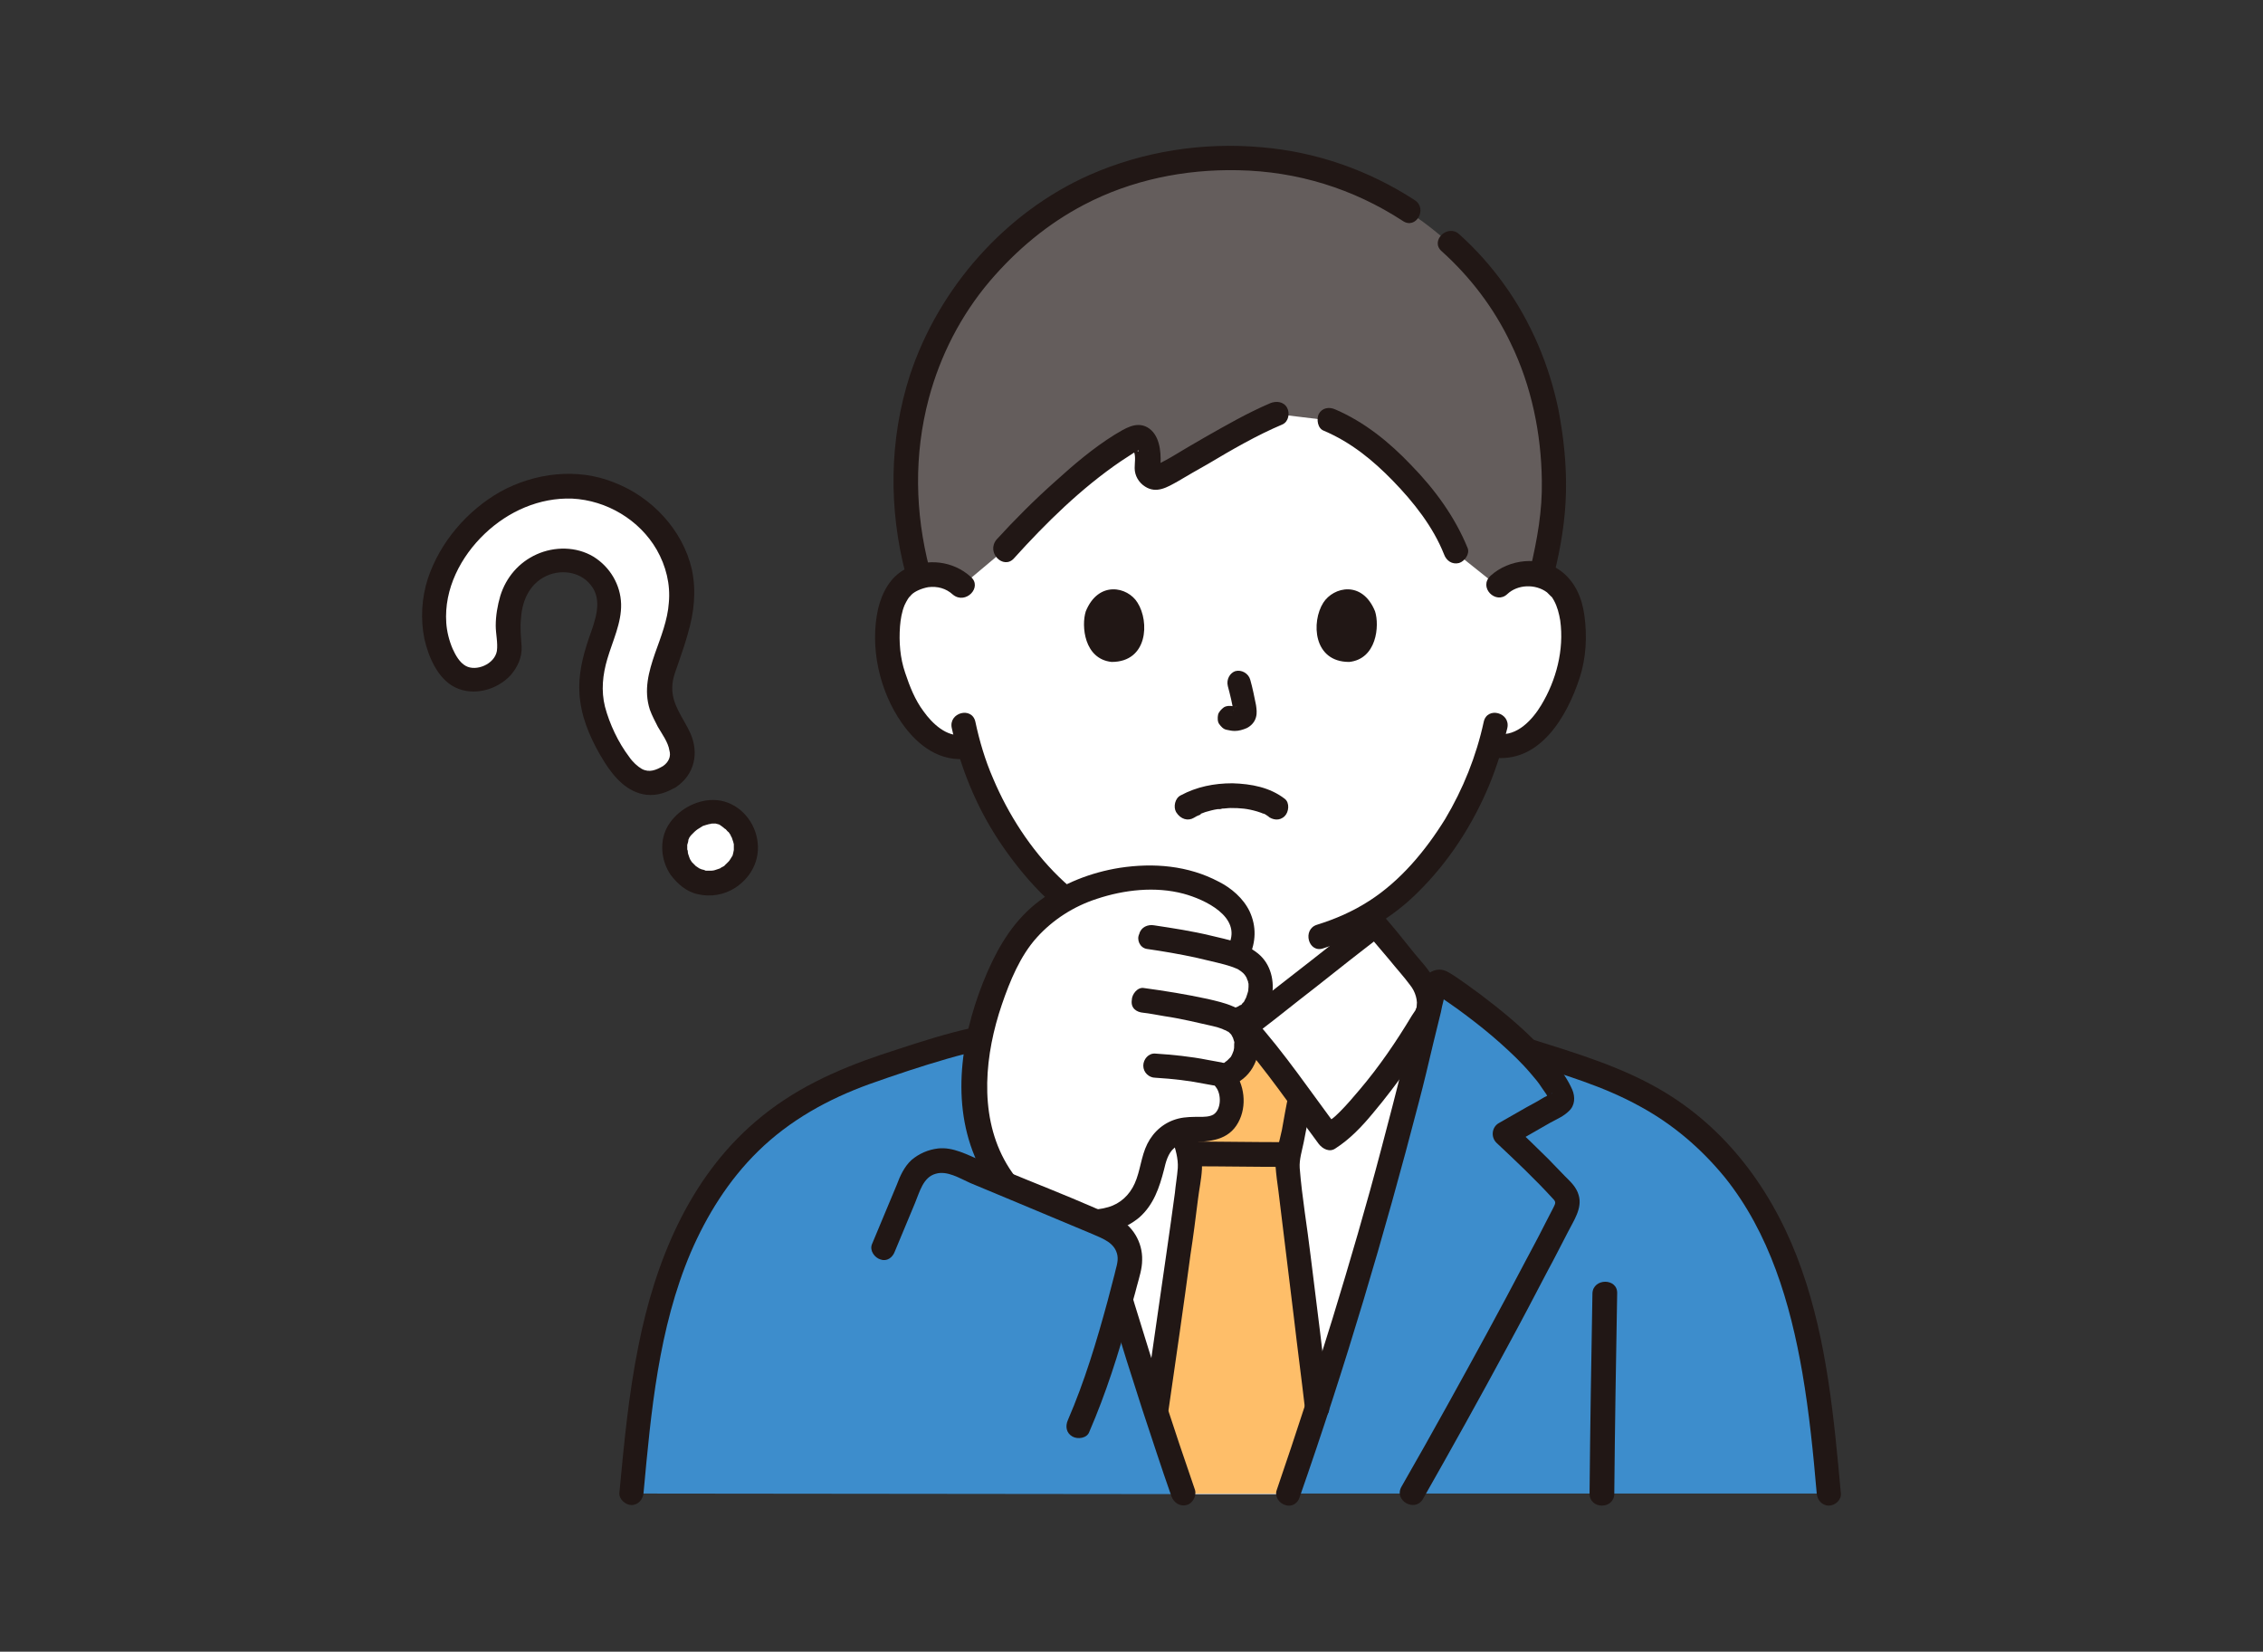 <?xml version="1.0" encoding="utf-8"?>
<!-- Generator: Adobe Illustrator 27.9.1, SVG Export Plug-In . SVG Version: 6.00 Build 0)  -->
<svg version="1.1" id="b" xmlns="http://www.w3.org/2000/svg" xmlns:xlink="http://www.w3.org/1999/xlink" x="0px" y="0px"
	 viewBox="0 0 393.5 287.2" style="enable-background:new 0 0 393.5 287.2;" xml:space="preserve">
<rect x="0" y="0" width="393.5" height="287.2" fill="#333333" stroke="none"/>
<style type="text/css">
	.st0{fill:#FFFFFF;}
	.st1{fill:#211715;}
	.st2{fill:#3D8DCC;}
	.st3{fill:#645D5C;}
	.st4{fill:#FEBE69;}
</style>
<g id="c">
	<g id="d">
		<path class="st0" d="M260.6,101.8c1.5-1.4,3.5-2,5.3-1.9c3.8,0.1,5.4,2.2,6.1,3.4c2.1,3.6,2,10.2,0.6,14.3
			c-1,2.9-2.6,7.3-6.5,10.5c-1.8,1.4-4.4,2.3-6.9,1.6c-1.7,6-4.9,13.3-10.5,20.1c-3.7,4.5-7.2,7.5-11.2,9.8c0,4.3,0,7.2,0,7.2
			c0,1.3,0,2.7,0.5,3.9c0.6,1.6,1.5,3.1,2.9,4.2c2.9,2.3,5.9,3.5,9.6,4.8l5,2c0,0-5.9,20.2-41.4,20.2s-40.4-20.2-40.4-20.2l5-2
			c3.7-1.4,6.7-2.5,9.6-4.8c1.4-1.1,2.2-2.5,2.9-4.2c0.5-1.2,0.5-2.6,0.5-3.9c0,0,0-2.3,0-6.1c-4.5-2.5-8.6-6.1-12.5-10.9
			c-5.6-6.8-8.7-14-10.4-20c-2.4,0.6-4.9-0.3-6.6-1.7c-3.9-3.2-5.5-7.6-6.5-10.5c-1.4-4.1-1.5-10.7,0.6-14.3
			c0.7-1.2,2.3-3.2,6.1-3.4c1.7-0.1,3.8,0.5,5.3,1.9c0,0-3.6-37.2,45.7-37.2S260.6,101.8,260.6,101.8L260.6,101.8z"/>
		<path class="st1" d="M235.4,160.8v4.8c0,1.9-0.1,3.9,0.5,5.7c1.2,3.4,3.8,5.7,6.9,7.5c3.8,2.1,8,3.4,12,5c1.1,0.4,2.3-0.5,2.6-1.5
			c0.3-1.2-0.4-2.2-1.5-2.6c-3.4-1.3-6.9-2.5-10.2-4.1c-2.5-1.3-5-2.9-5.9-5.7c-0.5-1.5-0.3-3.3-0.3-4.9v-4.1
			C239.6,158,235.4,158,235.4,160.8L235.4,160.8L235.4,160.8z"/>
		<path class="st1" d="M189.3,161.8v4.4c0,1.5,0.1,2.9-0.5,4.2c-1.2,2.6-3.6,4.1-6.1,5.3c-3.1,1.5-6.5,2.6-9.7,3.9
			c-1.1,0.4-1.8,1.4-1.5,2.6c0.3,1,1.5,1.9,2.6,1.5c3.9-1.5,7.9-2.8,11.6-4.7c3-1.6,5.6-3.7,7-6.9c1.3-3.1,0.9-6.8,0.9-10.2
			C193.6,159.1,189.3,159.1,189.3,161.8L189.3,161.8L189.3,161.8z"/>
		<path class="st0" d="M235.5,224c4.7-15.8,9.1-32.2,12.8-48c0-0.1,0-0.2,0.1-0.3c0.4-2-0.5-4.5-1.7-5.9c-2.3-2.6-5.1-6.4-7.5-9
			c-1,0.8-21.1,16.7-22.6,17.7h-3.5c-1.5-1.1-21.6-16.9-22.6-17.7c-2.3,2.6-5.2,6.4-7.5,9c-1.2,1.4-2.2,3.9-1.7,5.9
			c0,0.1,0,0.2,0.1,0.3c5,21.6,11.4,44.2,18.1,65c2.6,7.9,4.4,13.4,6.2,18.8H224c1.6-4.5,3-9,5-15c0.4-1.2,0.8-2.5,1.2-3.8
			C232,235.4,233.8,229.8,235.5,224z"/>
		<path class="st2" d="M109.9,259.7c1.8-20,4.1-41.3,16.8-56.8c4.4-5.4,9.9-9.8,16-12.9c4.7-2.4,9.8-4.1,14.8-5.7
			c8-2.6,16.2-5.3,24.7-4.5c4.9,20.4,10.9,41.7,17.2,61.2c2.6,7.9,4.4,13.4,6.2,18.8L109.9,259.7L109.9,259.7z"/>
		<path class="st2" d="M318,259.7c-1.8-20-4.1-41.3-16.8-56.8c-4.4-5.4-9.9-9.8-16-13c-4.7-2.4-9.8-4.1-14.8-5.7
			c-1.6-0.5-3.2-1.1-4.9-1.6c-4.5-4.5-10.4-9-14.7-11.8c-0.5-0.3-1.2-0.1-1.4,0.5c-0.3,1.3-0.6,2.7-0.9,4c0,0.2-0.1,0.4-0.1,0.6
			c-5,21.6-11.4,44.2-18.1,65c-0.4,1.3-0.8,2.6-1.2,3.8c-1.9,6-3.4,10.5-5,15L318,259.7L318,259.7z"/>
		<path class="st3" d="M185,85.4c-3.8,3.5-7.5,7.2-10.2,10.1l-7.5,6.3c-1.5-1.4-3.5-2-5.3-1.9c-0.9,0-1.6,0.2-2.3,0.4
			c-1.8-6.5-2.5-12.9-2.3-18.4c0.9-22.2,12.7-36,23.1-43.7c8.9-6.6,20.1-10.6,33.2-10.6c13.7,0,24.4,4.2,33.5,10.8
			c10.7,7.8,21.9,21.4,22.8,43.5c0.3,6.3-0.5,11.5-2.2,18.4c-0.6-0.2-1.3-0.3-2.1-0.3c-1.7-0.1-3.8,0.5-5.3,1.9l-7.4-5.9
			c-2.4-6-7.8-12.6-13.4-17.5c-3.3-2.8-5.6-4.1-8.5-5.4L222,72c-6.2,2.6-15.1,8.2-20,10.9c-1.2,0.7-2.6-0.4-2.4-1.8
			c0.1-0.9,0.1-1.9-0.2-3.2c-0.3-1.4-1.4-1.9-2.2-1.5C193.6,78.2,189.1,81.6,185,85.4L185,85.4z"/>
		<path class="st1" d="M246,34.8c-8-5.2-17.1-8.4-26.7-9.2c-10.1-0.9-20.5,0.7-29.8,4.8c-14.7,6.5-26.3,19.7-31.3,34.9
			c-3.6,11.2-3.7,23.2-0.7,34.6c0.7,2.7,4.8,1.5,4.1-1.1c-2.5-9.7-2.7-19.7-0.1-29.5c2-7.5,5.6-14.5,10.6-20.4
			c4.7-5.5,10.1-10,16.4-13.3c8.2-4.3,17.5-6.2,26.8-6c10.3,0.2,20,3.2,28.6,8.8C246.2,40,248.3,36.3,246,34.8L246,34.8L246,34.8z"
			/>
		<path class="st1" d="M270.2,100c1.2-4.8,2-9.6,2.1-14.5c0.1-4.7-0.4-9.5-1.3-14.2c-1.6-7.8-4.8-15.4-9.5-21.9
			c-2.3-3.2-4.9-6.1-7.8-8.7c-2-1.8-5.1,1.2-3,3c5,4.5,9.1,9.9,12,16c3.6,7.4,5.3,15.7,5.4,23.9c0.1,5.2-0.8,10.2-2,15.3
			C265.4,101.5,269.5,102.6,270.2,100L270.2,100L270.2,100z"/>
		<path class="st1" d="M230.2,74.9c4.7,2,8.5,5.1,12,8.7c3.6,3.7,7,8,8.9,12.8c0.4,1.1,1.4,1.8,2.6,1.5c1-0.3,1.9-1.6,1.5-2.6
			c-2.2-5.4-5.7-10.2-9.8-14.4c-3.8-4-8.1-7.5-13.2-9.7c-1.1-0.5-2.3-0.3-2.9,0.8C228.9,72.9,229.1,74.5,230.2,74.9L230.2,74.9
			L230.2,74.9z"/>
		<path class="st1" d="M176.3,97.1c5.6-6.2,11.7-12.2,18.6-16.9c0.8-0.5,1.5-1,2.3-1.5c0.2-0.1,0.8-0.4,0.7-0.4
			c0.5,0.4-0.8-0.1-0.7-0.2c-0.2-0.2-0.2-0.1,0,0.2c0,0.1,0,0.2,0,0.3c0.3,0.9,0.1,1.8,0.1,2.8c0,1.3,0.7,2.5,1.8,3.2
			c2,1.3,3.9,0.1,5.7-0.9c1.7-1,3.4-2,5.2-3c4.2-2.5,8.5-5,13-6.9c1.1-0.5,1.3-2,0.8-2.9c-0.6-1.1-1.9-1.2-2.9-0.8
			c-4,1.7-7.8,3.9-11.5,6c-1.9,1.1-3.8,2.2-5.6,3.3c-0.7,0.4-1.4,0.8-2.2,1.2c-0.1,0.1-0.3,0.2-0.4,0.2c-0.4,0.3,0.1,0,0.4,0.1
			c0,0,0,0,0.1,0c0.1,0.3,0.1,0.4,0.1,0.1c0-0.1,0-0.3,0-0.4c0.1-2.2-0.2-5.1-2.3-6.3c-2-1.1-4,0.3-5.7,1.3
			c-3.7,2.3-7.1,5.2-10.3,8.1c-3.6,3.2-7,6.6-10.2,10.1C171.4,96.1,174.5,99.1,176.3,97.1L176.3,97.1L176.3,97.1z"/>
		<path class="st1" d="M165.5,126.6c1.5,6.9,4.3,13.7,8.2,19.6c4.2,6.3,9.6,12.3,16.3,16c3.4,1.9,7.1,3.2,10.9,3.8
			c1.1,0.2,2.3-0.3,2.6-1.5c0.3-1-0.3-2.5-1.5-2.6c-13.8-2.1-24.1-14.2-29.3-26.5c-1.4-3.2-2.4-6.6-3.1-9.9
			C169,122.8,164.9,123.9,165.5,126.6L165.5,126.6L165.5,126.6z"/>
		<path class="st1" d="M258,125.5c-1.3,6-3.6,11.7-6.7,16.9c-3.4,5.5-7.8,10.8-13.3,14.3c-2.8,1.8-5.8,3.1-9,4.1
			c-2.6,0.8-1.5,5,1.1,4.1c6.2-2,11.8-5.1,16.4-9.7c5.4-5.3,9.6-11.8,12.5-18.8c1.3-3.2,2.3-6.4,3.1-9.8
			C262.7,123.9,258.6,122.8,258,125.5L258,125.5L258,125.5z"/>
		<path class="st1" d="M213.5,119.3c0.4,1.5,0.8,3.1,1,4.6l-0.1-0.6c0,0.2,0,0.4,0,0.6l0.1-0.6c0,0.1,0,0.2-0.1,0.3l0.2-0.5
			c0,0.1-0.1,0.1-0.1,0.2l0.3-0.4c0,0.1-0.1,0.1-0.2,0.1l0.4-0.3c-0.1,0.1-0.2,0.1-0.4,0.2l0.5-0.2c-0.2,0.1-0.4,0.1-0.6,0.2
			l0.6-0.1c-0.2,0-0.4,0-0.6,0l0.6,0.1c-0.2,0-0.4-0.1-0.7-0.1c-0.6-0.1-1.1-0.1-1.6,0.2c-0.4,0.3-0.9,0.8-1,1.3
			c-0.1,0.5-0.1,1.2,0.2,1.6c0.3,0.4,0.7,0.9,1.3,1c0.5,0.1,0.9,0.2,1.4,0.2c0.7,0,1.4-0.2,2.1-0.5c0.8-0.4,1.4-1.1,1.6-1.9
			c0.2-0.7,0.1-1.4,0-2.1c-0.3-1.5-0.6-3-1-4.4c-0.3-1.1-1.5-1.8-2.6-1.5C213.9,117,213.2,118.1,213.5,119.3L213.5,119.3
			L213.5,119.3z"/>
		<path class="st1" d="M188.8,106.3c-0.8,2.5-0.3,8.3,4.5,8.8c6.3,0,6.6-7,4.5-10.3C196.1,102,191,100.9,188.8,106.3L188.8,106.3z"
			/>
		<path class="st1" d="M239.1,106.3c0.8,2.5,0.3,8.3-4.5,8.8c-6.3,0-6.6-7-4.5-10.3C231.9,102,236.9,100.9,239.1,106.3L239.1,106.3z
			"/>
		<path class="st1" d="M168.8,100.3c-3.1-2.8-7.6-3.3-11.3-1.4c-2.7,1.4-4.1,4.1-4.8,6.9c-1.5,6.7,0.2,14.3,4.1,19.9
			c2.8,4,6.7,6.9,11.7,6.2c1.1-0.2,1.8-1.6,1.5-2.6c-0.3-1.2-1.5-1.7-2.6-1.5c-2.8,0.4-5.3-2-6.8-4.1c-1.5-2-2.4-4.3-3.2-6.7
			c-0.9-2.6-1.1-5.4-0.9-8.1c0.1-1.2,0.3-2.5,0.8-3.7c0.2-0.4,0.4-0.8,0.6-1.1c0.1-0.1,0.2-0.3,0.3-0.4c-0.2,0.3,0.2-0.2,0.3-0.3
			c0.6-0.6,1.8-1.1,2.9-1.3c1.6-0.2,3.1,0.2,4.3,1.3C167.9,105.2,170.9,102.1,168.8,100.3L168.8,100.3L168.8,100.3z"/>
		<path class="st1" d="M262.1,103.3c1.8-1.7,4.9-1.8,6.9-0.3c0.1,0.1,0.5,0.5,0.8,0.8c-0.2-0.3,0,0,0.1,0.1c0.1,0.2,0.2,0.3,0.3,0.5
			c0.6,1.1,0.9,2.3,1.1,3.5c0.7,5.1-0.7,10.4-3.3,14.7c-1.5,2.5-4.2,5.5-7.5,5c-1.1-0.2-2.3,0.3-2.6,1.5c-0.3,1,0.3,2.5,1.5,2.6
			c8.3,1.2,13.1-7.1,15.3-13.9c1.1-3.4,1.3-7.2,0.8-10.8c-0.4-3-1.6-5.9-4.2-7.8c-3.6-2.6-8.9-2-12.1,0.9
			C257,102.1,260.1,105.2,262.1,103.3L262.1,103.3L262.1,103.3z"/>
		<path class="st4" d="M224,259.7c1.6-4.5,3-9,5-15c-2.2-18.9-5.1-41.3-5.1-42c0-1.2,0.3-2.4,0.5-3.5c0.1-0.5,0.3-1.1,0.4-1.6
			c0.6-2.6,0.7-4,1.4-6.7c0,0,0-0.1,0-0.1c-3.2-4.4-7.2-9.6-9.6-12.2h-3.5c-2.4,2.7-6.2,7.8-9.4,12.1l0.3,0.9
			c0.9,1.9,1.1,3.7,1.7,5.4c0.6,2,1.3,4.1,1.3,6.2c0,1.1-3,22.4-5.9,42.4c1.8,5.6,3.2,9.9,4.7,14.1L224,259.7L224,259.7z"/>
		<path class="st1" d="M223.1,198.6c-5.2,0-10.5-0.1-15.7-0.1c-2.7,0-2.8,4.3,0,4.3c5.2,0,10.5,0.1,15.7,0.1
			C225.8,202.8,225.8,198.6,223.1,198.6L223.1,198.6z"/>
		<path class="st1" d="M224.1,190.3c-0.5,2-0.8,4.1-1.2,6.2c-0.4,2-1.2,4.2-1.1,6.3c0.1,1.4,0.3,2.9,0.5,4.3
			c0.9,7.4,1.8,14.7,2.7,22.1c0.6,5.2,1.3,10.4,1.9,15.6c0.1,1.1,0.9,2.1,2.1,2.1c1.1,0,2.3-1,2.1-2.1c-1-8.8-2.1-17.6-3.2-26.4
			c-0.6-5.1-1.5-10.2-1.9-15.3c-0.1-1.5,0.4-3,0.7-4.5c0.5-2.4,0.9-4.8,1.4-7.1C228.8,188.8,224.7,187.6,224.1,190.3L224.1,190.3
			L224.1,190.3z"/>
		<path class="st1" d="M203.2,245.1c1.3-9,2.6-17.9,3.8-26.9c0.5-3.2,0.9-6.4,1.3-9.6c0.2-1.7,0.6-3.5,0.7-5.3
			c0.1-1.9-0.4-3.9-0.9-5.7c-0.7-2.5-1.2-5-2.3-7.3c-0.5-1-2-1.3-2.9-0.8c-1.1,0.6-1.2,1.9-0.8,2.9c0.8,1.8,1.2,4,1.8,5.9
			c0.5,1.5,1,3.2,0.9,4.8c-0.1,1.4-0.4,3.1-0.5,4.3c-0.9,6.7-2,14.1-3,21.1c-0.7,5.1-1.5,10.2-2.2,15.4c-0.2,1.1,0.3,2.3,1.5,2.6
			C201.5,246.9,203,246.3,203.2,245.1L203.2,245.1L203.2,245.1z"/>
		<path class="st1" d="M237.7,162.3c1.3,1.5,2.6,3.1,3.9,4.6c1.2,1.5,2.5,2.9,3.6,4.4c0.9,1.1,1.4,2.7,1.1,4.1
			c0.1-0.4-0.1,0.1-0.2,0.3c-0.2,0.3-0.4,0.6-0.6,0.9c-2.7,4.5-5.7,8.9-9.1,12.9c-1.1,1.3-2.2,2.6-3.4,3.8c-0.5,0.5-1,1-1.6,1.4
			c-0.6,0.5-0.7,0.6-1.4,1l2.9,0.8c-4.9-6.5-9.5-13.4-15-19.5l-0.4,3.4c2.9-2.1,5.6-4.3,8.4-6.5c3.9-3,7.7-6.1,11.6-9.1
			c1-0.8,2.1-1.6,3.1-2.4c0.9-0.7,0.8-2.3,0-3c-0.9-0.9-2.1-0.7-3,0c-6.3,5.1-12.8,10.1-19.2,15.1c-0.4,0.3-0.8,0.6-1.2,0.9
			c-0.2,0.1-0.3,0.3-0.5,0.4c-0.3,0.2,0.1-0.1,0.1-0.1c-0.1,0.1-0.2,0.1-0.3,0.2c-0.4,0.3-0.7,0.6-1.1,0.9c-1.2,0.8-1.4,2.3-0.4,3.4
			c5.2,5.9,9.6,12.4,14.3,18.7c0.7,0.9,1.9,1.5,2.9,0.8c2.5-1.6,4.6-3.8,6.5-6.1c2.2-2.6,4.3-5.4,6.3-8.2c1.5-2.1,2.9-4.3,4.2-6.5
			c0.4-0.6,0.8-1.3,1-2c0.7-2,0.2-4.4-0.7-6.3c-0.9-2-2.7-3.7-4.1-5.5c-1.6-2-3.1-3.9-4.8-5.8C238.9,157.2,235.9,160.2,237.7,162.3
			L237.7,162.3z"/>
		<path class="st1" d="M188.9,159.2c-1.4,1.6-2.8,3.3-4.1,4.9c-1.3,1.7-2.8,3.2-4,5c-1.9,2.7-2.4,6.2-0.7,9
			c2.9,4.9,6.3,9.7,9.9,14.1c2.2,2.6,4.5,5.3,7.4,7.1c1,0.7,2.3,0.1,2.9-0.8c4.7-6.3,9.1-12.8,14.3-18.7c1-1.1,0.7-2.5-0.4-3.4
			c-0.3-0.2-0.6-0.5-1-0.7c-0.1-0.1-0.2-0.2-0.4-0.3c-0.3-0.2,0.4,0.3-0.1-0.1c-0.3-0.3-0.7-0.5-1-0.8c-1.8-1.4-3.5-2.8-5.3-4.1
			c-3.8-3-7.7-6-11.5-9c-1-0.8-2-1.6-3-2.4C191.1,158.5,189.8,158.4,188.9,159.2c-0.7,0.7-0.9,2.3,0,3c6.4,5.2,12.9,10.2,19.4,15.3
			c1.2,0.9,2.4,1.9,3.7,2.8l-0.4-3.4c-5.4,6.1-10,13-15,19.5l2.9-0.8c-0.9-0.6-1.6-1.2-2.6-2.1c-1-1-2-2.1-2.9-3.1
			c-2-2.3-3.8-4.7-5.5-7.2c-1.4-2-2.8-4.1-4.1-6.1c-0.3-0.6-0.7-1.1-1-1.7c0-0.1-0.1-0.3-0.1-0.1c0,0.1,0-0.5,0-0.7
			c0-0.8,0.2-1.5,0.5-2.2c0.9-1.8,2.5-3.3,3.8-4.9c1.4-1.8,2.8-3.5,4.3-5.2C193.8,160.2,190.8,157.2,188.9,159.2L188.9,159.2z"/>
		<path class="st1" d="M280.7,259.7c0.1-11.6,0.3-23.2,0.5-34.8c0.1-2.7-4.2-2.7-4.3,0c-0.2,11.6-0.4,23.2-0.5,34.8
			C276.4,262.5,280.7,262.5,280.7,259.7L280.7,259.7z"/>
		<path class="st1" d="M264.9,184.7c6.9,2.1,14,4.2,20.3,7.7c5.7,3.1,10.6,7.3,14.7,12.3c7.8,9.7,11.4,21.9,13.5,34
			c1.2,7,1.9,14,2.5,21c0.1,1.1,0.9,2.1,2.1,2.1c1.1,0,2.2-1,2.1-2.1c-1.2-13.1-2.4-26.4-6.8-38.9c-4.4-12.6-12.2-23.8-23.7-30.8
			c-7.2-4.4-15.6-6.9-23.6-9.4C263.4,179.8,262.3,183.9,264.9,184.7L264.9,184.7L264.9,184.7z"/>
		<path class="st1" d="M207.8,259.1c-7.4-21.4-14-43-19.7-64.9c-1.7-6.4-3.2-12.9-4.8-19.4c-0.6-2.7-4.8-1.5-4.1,1.1
			c5.5,23.3,12,46.3,19.4,69.1c1.7,5.1,3.3,10.1,5.1,15.2c0.4,1.1,1.5,1.8,2.6,1.5C207.3,261.5,208.1,260.2,207.8,259.1L207.8,259.1
			L207.8,259.1z"/>
		<path class="st1" d="M226,260.3c7.9-22.6,14.7-45.5,20.7-68.6c0.9-3.4,1.7-6.8,2.5-10.2c0.4-1.6,0.8-3.2,1.2-4.9
			c0.2-0.7,0.3-1.5,0.5-2.2c0.2-0.6,0.3-2,0.6-2.3l-0.8,0.8c-1-0.3-1.3-0.3-0.9,0c0.1,0.1,0.2,0.2,0.3,0.2c0.2,0.2,0.5,0.3,0.7,0.5
			c0.4,0.3,0.9,0.6,1.3,0.9c1,0.7,2,1.4,2.9,2.1c2,1.5,4,3.1,5.9,4.8c1.9,1.7,3.7,3.4,5.3,5.3c0.6,0.7,1.3,1.5,1.8,2.3
			c0.3,0.4,0.6,0.9,0.9,1.3c0.1,0.2,0.2,0.4,0.4,0.7c0.1,0.1,0.1,0.6,0.1,0.3l0.3-1.1c0.3-0.2,0.3-0.1,0,0c-0.2,0.1-0.4,0.2-0.6,0.3
			c-0.4,0.2-0.8,0.4-1.1,0.6c-0.8,0.5-1.6,0.9-2.5,1.4c-1.6,0.9-3.3,1.9-4.9,2.8c-1.2,0.7-1.4,2.4-0.4,3.4c3.3,3.1,6.7,6.3,9.8,9.7
			c0.6,0.6,0.5,0.8,0.1,1.6c-0.6,1.1-1.1,2.2-1.7,3.3c-1,2-2.1,4-3.1,5.9c-4.4,8.4-9,16.8-13.6,25.1c-2.6,4.7-5.3,9.5-8,14.2
			c-1.4,2.4,2.3,4.5,3.7,2.2c5-8.8,9.9-17.6,14.7-26.5c2.4-4.4,4.7-8.8,7-13.2c1.2-2.2,2.3-4.4,3.5-6.7c1-2,2.6-4.2,1.9-6.5
			c-0.4-1.4-1.4-2.3-2.4-3.3c-1-1-1.9-2-2.9-3c-2-2-4-3.9-6-5.8l-0.4,3.4c2.3-1.3,4.5-2.6,6.8-3.9c1.1-0.6,2.3-1.1,3.2-2
			c1.1-1,1.1-2.5,0.6-3.7c-1.4-3.2-4-6-6.5-8.5c-3-3-6.2-5.6-9.5-8.1c-1.5-1.1-3-2.2-4.5-3.2c-0.8-0.5-1.6-1.1-2.6-1.1
			c-1.3,0-2.5,0.9-2.9,2.1c-0.7,2.2-1.1,4.7-1.6,6.9c-0.6,2.4-1.2,4.9-1.8,7.3c-1.2,4.9-2.5,9.9-3.8,14.8
			c-2.6,9.9-5.5,19.8-8.5,29.6c-3.1,10-6.3,19.9-9.7,29.8c-0.4,1.1,0.4,2.3,1.5,2.6C224.6,262.1,225.7,261.4,226,260.3L226,260.3
			L226,260.3z"/>
		<path class="st1" d="M207.6,142.2c0.3-0.2,0.7-0.4,1-0.5c0.1,0,0.4-0.2,0.1-0.1c-0.3,0.1,0.1,0,0.1-0.1c0.3-0.1,0.5-0.2,0.8-0.3
			c0.7-0.2,1.4-0.4,2.1-0.5c-0.3,0,0.2,0,0.2,0c0.2,0,0.4,0,0.6-0.1c0.5,0,1-0.1,1.5-0.1c1.7,0,2.9,0.1,4.6,0.6
			c0.3,0.1,0.6,0.2,0.9,0.3c-0.5-0.2,0.1,0.1,0.3,0.1c0.2,0.1,0.4,0.2,0.5,0.3c0.2,0.1,0.8,0.5,0.1,0.1c0.9,0.7,2.1,0.9,3,0
			c0.7-0.7,0.9-2.3,0-3c-2.6-2-5.8-2.6-9.1-2.7c-3.2,0-6.2,0.6-9,2.1c-1,0.5-1.3,2-0.8,2.9C205.3,142.5,206.6,142.8,207.6,142.2
			L207.6,142.2L207.6,142.2z"/>
		<path class="st0" d="M116.4,135.1c-1.5,0.9-2.9,1.3-4.1,1.1c-0.7-0.1-1.4-0.4-2-0.8c-2.1-1.4-4.3-4.7-6.2-9.4
			c-2.4-6-1.1-10.1,0.5-14.9c0.4-1.1,0.7-2.3,1.1-3.5c0.7-2.5,0.3-4.9-1.1-6.9c-1.3-1.9-3.4-3.1-5.6-3.2c-2-0.2-4,0.3-5.8,1.4
			c-1.8,1.1-3.1,2.8-3.7,4.6c-1.1,3-1,6.1-0.8,8.7c0.1,0.7,0.1,2-0.8,3.2c-0.5,0.7-1.2,1.3-1.9,1.8c-0.9,0.5-1.8,0.9-2.7,1
			c-2.4,0.3-4.3-0.9-5.7-3.5c-1.5-2.8-2.1-6.1-1.8-9.5c0.6-6.6,5.1-13.4,11.5-17.3c3.6-2.2,9.4-4.6,16.6-2.9
			c5.1,1.2,9.7,4.6,12.4,9.2c2.5,4.2,3.2,8.9,2,13.4c-0.7,2.8-1.4,4.9-2.1,6.7c-0.4,1.1-0.7,2-0.9,2.9c-0.7,2.2-0.4,4.9,0.8,6.9
			l0.5,0.8c0.8,1.4,1.4,2.5,2,3.9c0.3,0.8,0.5,2.1,0.3,3.3C118.3,133.3,117.5,134.4,116.4,135.1L116.4,135.1z"/>
		<path class="st0" d="M126.8,152.6c-1.8,1.1-4,1.3-5.8,0.5c-2.9-1.4-4-4.5-3.6-6.8c0.3-1.5,1.2-2.8,2.8-3.8l0.1-0.1
			c0.7-0.4,3.3-1.8,5.8-0.7c2.7,1.2,4.3,4.6,3.4,7.5C129,150.6,128.1,151.7,126.8,152.6z"/>
		<path class="st1" d="M115.3,133.2c-1.2,0.7-2.4,1.2-3.7,0.5c-0.7-0.4-1.6-1.2-2.2-2.1c-1.9-2.5-3.4-5.7-4.2-8.7
			c-0.7-2.8-0.4-5.6,0.4-8.3c0.9-3.1,2.5-6.3,2.4-9.6c-0.1-3.3-1.9-6.4-4.8-8.2c-3-1.8-6.8-1.8-9.9-0.4c-3.1,1.4-5.3,4-6.3,7.2
			c-0.5,1.7-0.8,3.5-0.8,5.2c0,1.4,0.4,3,0.2,4.4c-0.4,2.3-3.6,3.6-5.4,2.6c-1.1-0.6-1.8-1.9-2.3-3c-0.6-1.4-1-3-1.1-4.5
			c-0.4-5.9,2.5-11.5,6.7-15.5c4.1-3.9,9.5-6.3,15.2-6.1c6,0.3,11.7,3.7,14.7,8.9c1.6,2.8,2.4,6,2.1,9.2c-0.2,3-1.4,6-2.4,8.8
			c-1.1,3.2-2,6.4-0.9,9.8c0.4,1.1,0.9,2,1.4,3c0.7,1.2,1.8,2.7,2,4.1C116.7,131.5,116.3,132.5,115.3,133.2
			c-2.3,1.5-0.1,5.2,2.2,3.7c3.3-2.2,4.1-6,2.5-9.5c-1.2-2.6-3.2-4.9-3.1-7.9c0-1.7,0.8-3.3,1.3-4.9c0.5-1.5,1-2.9,1.4-4.4
			c1.1-3.7,1.5-7.4,0.7-11.2c-1.6-6.9-7-12.6-13.5-15.1c-6.4-2.6-13.8-1.7-19.8,1.6c-5.8,3.3-10.5,8.8-12.6,15.1
			c-1.1,3.4-1.3,7.1-0.6,10.5c0.7,3.1,2.3,6.9,5.3,8.4c3.2,1.6,7.3,0.5,9.7-2.1c1.2-1.4,2-3.1,1.9-5c-0.1-1.6-0.3-3.2-0.1-4.9
			c0.2-3.3,1.7-6.4,5-7.6c2.9-1,6.2-0.1,7.7,2.7c1.5,3-0.4,6.6-1.3,9.6c-1,3.2-1.6,6.4-1.1,9.8c0.5,3.7,2.2,7.3,4.2,10.5
			c1.7,2.7,4,5.3,7.3,5.7c1.9,0.2,3.6-0.4,5.2-1.4C119.8,135.5,117.7,131.8,115.3,133.2L115.3,133.2z"/>
		<path class="st1" d="M125.7,150.7c-0.2,0.1-0.4,0.2-0.5,0.3c-0.1,0-0.4,0.2,0,0c-0.3,0.1-0.6,0.2-0.9,0.3c-0.1,0-0.3,0.1-0.4,0.1
			c0.5-0.1-0.1,0-0.2,0c-0.3,0-0.6,0-1,0c0.5,0.1-0.1,0-0.2-0.1c-0.1,0-0.2-0.1-0.4-0.1c0,0-0.5-0.2-0.3-0.1
			c0.3,0.1-0.2-0.1-0.2-0.1c-0.1-0.1-0.2-0.1-0.3-0.2c0,0-0.4-0.3-0.2-0.1c0.2,0.2-0.2-0.2-0.2-0.2c-0.1-0.1-0.2-0.2-0.3-0.3
			c-0.1-0.1-0.2-0.2-0.3-0.3c-0.2-0.2,0.3,0.4,0,0c-0.1-0.2-0.3-0.4-0.4-0.7c0-0.1-0.1-0.2-0.1-0.3c0,0.4,0.1,0.2,0,0
			c-0.1-0.3-0.2-0.5-0.2-0.8c0-0.1,0-0.2-0.1-0.4c-0.1-0.3,0,0.5,0,0.1c0-0.2,0-0.5,0-0.7c0-0.1,0-0.2,0-0.3c0-0.4-0.1,0.4,0,0.1
			c0.1-0.3,0.2-0.6,0.2-0.9c-0.1,0.4,0,0.1,0,0c0.1-0.1,0.1-0.3,0.2-0.4c0.1-0.1,0.1-0.2,0.2-0.3c-0.3,0.4,0.1-0.1,0.1-0.1
			c0.2-0.2,0.4-0.4,0.6-0.6c0.1-0.1,0.4-0.3,0.1-0.1c0.1-0.1,0.3-0.2,0.4-0.3c0.3-0.2,0.5-0.3,0.8-0.5c0.2-0.1,0.3-0.2-0.1,0
			c0.1,0,0.2-0.1,0.3-0.1c0.3-0.1,0.6-0.2,1-0.3c0.1,0,0.2,0,0.4-0.1c-0.5,0.1,0.1,0,0.2,0c0.1,0,0.3,0,0.4,0c0.6,0-0.2-0.1,0.1,0
			c0.3,0.1,0.6,0.1,0.9,0.3c-0.4-0.2,0.1,0.1,0.1,0.1c0.1,0.1,0.3,0.2,0.4,0.3c0.3,0.2,0,0,0,0c0.1,0.1,0.2,0.2,0.4,0.3
			c0.2,0.2,0.3,0.4,0.5,0.5c0.2,0.2-0.3-0.4,0,0c0.1,0.1,0.1,0.2,0.2,0.3c0.1,0.1,0.2,0.3,0.2,0.4c0.1,0.1,0.3,0.6,0.1,0.1
			c0.1,0.3,0.2,0.6,0.3,0.9c0,0.1,0.1,0.3,0.1,0.4c0.1,0.5,0-0.5,0,0.1c0,0.3,0,0.6,0,0.9c0,0.5,0,0,0,0c0,0-0.1,0.5-0.1,0.5
			c0,0.1-0.1,0.3-0.1,0.4c-0.2,0.5,0.1-0.1-0.1,0.2c-0.2,0.3-0.3,0.5-0.5,0.8c0.3-0.4-0.1,0.1-0.1,0.1c-0.1,0.1-0.3,0.3-0.4,0.4
			c-0.1,0.1-0.2,0.2-0.3,0.2C126.4,150.2,125.8,150.7,125.7,150.7c-0.9,0.6-1.4,1.9-0.8,2.9c0.6,0.9,1.9,1.4,2.9,0.8
			c3.1-2,4.7-5.5,3.7-9.2c-0.9-3.4-3.9-6.1-7.5-6.1c-3.1,0-6.2,1.8-7.8,4.4s-1.3,6.1,0.4,8.6c1.2,1.6,2.8,3,4.8,3.4
			c2.2,0.5,4.5,0.1,6.4-1.1c1-0.6,1.4-1.9,0.8-2.9C128,150.5,126.7,150.1,125.7,150.7L125.7,150.7z"/>
		<path class="st1" d="M178.7,177.5c-8.8,0.2-17.2,3.2-25.5,5.9c-8,2.7-15.4,6.1-21.8,11.6c-11.6,9.9-17.5,24.4-20.4,39.1
			c-1.7,8.4-2.5,17-3.3,25.5c-0.1,1.1,1.1,2.1,2.1,2.1c1.2,0,2-1,2.1-2.1c1.3-14.1,2.6-28.6,8.2-41.8c2.8-6.5,6.6-12.6,11.7-17.6
			c5.5-5.4,12.2-9.1,19.4-11.7c4.5-1.6,9-3.1,13.5-4.4c4.5-1.3,9.1-2.3,13.8-2.4C181.5,181.7,181.5,177.4,178.7,177.5L178.7,177.5
			L178.7,177.5z"/>
		<path class="st0" d="M172.1,173.7c1.1-3.2,2.6-6.3,4.2-9c4.5-7.6,13.6-11.6,22.1-12c4.1-0.2,8.4,0.5,12,2.4
			c4.2,2.1,7.3,6.3,4.4,11.1c3.3,1.2,4.5,3.6,4.1,6.4c-0.2,1.6-1.6,4.5-4.4,4.8l-0.5,0.1c2.3,1.4,2.5,3.5,2.4,4.9
			c-0.1,2.5-2.5,4.9-4.5,4.6c0.3,0.4,0.6,0.7,0.6,0.7c0.8,1,1.2,2.6,1.3,3.8c0,1.3-0.4,2.7-1.3,3.7c-1.4,1.5-3.6,1.4-5.5,1.4
			c-2.1,0-4,0.6-5.3,2.3c-1.6,2.1-1.7,4.8-2.5,7.2c-0.8,2.2-2.4,4.2-4.5,5.3c-2.1,1.1-4.5,1.2-6.8,1.2c-2.6-0.1-5.3-0.5-7.7-1.6
			c-3.4-1.7-6-4.8-7.8-8.1C167.9,194,168.8,183.1,172.1,173.7L172.1,173.7z"/>
		<path class="st1" d="M217.2,166.4c1.2-2.6,1.3-5.3,0.1-7.9c-1.1-2.3-3.2-4.1-5.4-5.2c-5.3-2.8-11.3-3.3-17.2-2.4
			c-5,0.8-9.9,2.7-13.9,5.7c-4.3,3.2-7,7.6-9.1,12.4c-4.3,9.9-6.5,21.8-2.2,32.1c2.1,5.2,5.8,10,11.1,12.1c2.8,1.1,6.1,1.5,9.1,1.4
			c3.1-0.1,6-0.9,8.4-2.9c2.5-2.2,3.5-5.2,4.3-8.3c0.3-1.3,0.7-2.9,1.8-3.8c0.9-0.8,2-1,3.1-1c3.1-0.1,6.3-0.3,8-3.4
			c1.6-2.9,1.1-6.7-0.9-9.2c-0.7-0.9-2.3-0.8-3,0c-0.9,0.9-0.7,2.1,0,3c1,1.2,1,3.9-0.4,4.8c-0.7,0.4-1.6,0.4-2.4,0.4
			c-1.2,0-2.5,0-3.7,0.3c-2.4,0.6-4.3,2.2-5.4,4.4c-1.1,2.2-1.2,4.7-2.2,6.9c-0.9,2-2.5,3.5-4.6,4.1c-2.3,0.7-5.1,0.5-7.4,0.1
			c-4.9-0.8-8.4-4.1-10.7-8.4c-4.4-8.2-3.3-18.4-0.4-26.9c1.4-4.1,3.2-8.5,6.1-11.7c2.8-3.1,6.4-5.4,10.4-6.7
			c4.8-1.6,10.2-2.2,15.1-0.9c3.7,1,10.1,4,7.9,8.8c-0.5,1.1-0.3,2.3,0.8,2.9C215.2,167.7,216.7,167.5,217.2,166.4L217.2,166.4
			L217.2,166.4z"/>
		<path class="st1" d="M199.4,165c2.8,0.4,5.7,0.9,8.5,1.5c1.3,0.3,2.5,0.6,3.8,0.9c1.2,0.3,2.4,0.6,3.5,1.1
			c0.8,0.5,1.2,0.8,1.6,1.6c-0.1-0.3,0.1,0.4,0.2,0.5c0,0.1,0.1,0.7,0.1,0.3c0,0.2,0,0.4,0,0.7c0,0.1-0.1,1,0,0.5
			c-0.1,0.4-0.2,0.7-0.3,1c-0.1,0.2-0.1,0.2,0,0.1c-0.1,0.1-0.1,0.3-0.2,0.4c-0.1,0.2-0.2,0.4-0.3,0.6c0.2-0.2-0.3,0.3-0.3,0.3
			c-0.2,0.3-0.1,0.2-0.4,0.3c-0.4,0.3-0.7,0.4-1.3,0.5c-1.1,0.2-1.8,1.6-1.5,2.6c0.3,1.2,1.5,1.7,2.6,1.5c5.9-0.9,7.8-9.3,3.8-13.2
			c-2.3-2.2-5.7-2.8-8.6-3.5c-3.3-0.8-6.6-1.3-9.9-1.8c-1.1-0.2-2.3,0.3-2.6,1.5C197.6,163.4,198.2,164.8,199.4,165L199.4,165
			L199.4,165z"/>
		<path class="st1" d="M198.8,176.1c1,0.1,2.5,0.4,3.7,0.6c1.4,0.2,2.9,0.5,4.3,0.8c1.4,0.3,2.7,0.6,4,0.9c0.5,0.1,1.2,0.3,1.7,0.5
			c0.2,0.1,0.4,0.2,0.7,0.3c0.1,0.1,0.3,0.2,0.4,0.2c-0.2-0.1,0,0,0.1,0.1c0.1,0.1,0.5,0.5,0.4,0.4c-0.1-0.1,0.2,0.3,0.2,0.4
			c0.1,0.1,0.1,0.2,0.2,0.3c0,0-0.1-0.3-0.1-0.1c0.1,0.2,0.1,0.4,0.2,0.6c0.1,0.3,0,0.5,0,0.1c0,0.2,0,0.3,0,0.5c0,0.5,0,0.6-0.1,1
			c-0.1,0.3-0.3,0.8-0.5,1.1c-0.2,0.2-0.4,0.4-0.6,0.6c0,0-0.4,0.3-0.4,0.3c0.1,0-0.5,0.3-0.2,0.1c0,0-0.5,0-0.1,0
			c-0.2,0-0.3-0.1-0.5-0.1c-0.7-0.1-1.5-0.3-2.2-0.4c-3-0.6-6.1-0.9-9.1-1.1c-1.2-0.1-2.1,1-2.1,2.1c0,1.2,1,2.1,2.1,2.1
			c3.2,0.2,5.8,0.5,8.8,1.1c1.7,0.3,3.2,0.7,4.9,0c1.5-0.6,2.8-1.9,3.5-3.4c1.1-2.2,1.1-5.1-0.2-7.2c-1.7-2.8-4.9-3.5-7.9-4.2
			c-3.7-0.8-7.4-1.4-11.1-1.9c-1.1-0.2-2.1,1.1-2.1,2.1C196.6,175.3,197.6,176,198.8,176.1L198.8,176.1L198.8,176.1z"/>
		<path class="st2" d="M153.6,217c1.9-4.6,3.3-7.9,4.8-11.6c1.2-3,4.6-4.4,7.5-3.2c7.4,3,20.1,8.4,26.9,11.3c2.6,1.1,4,3.9,3.3,6.7
			c-1.9,8.1-4.7,18.3-8.8,27.8L153.6,217L153.6,217z"/>
		<path class="st1" d="M155.6,217.6c1.2-2.8,2.3-5.6,3.5-8.4c0.8-1.9,1.4-4.5,3.6-5.1c2-0.6,4.2,0.8,6,1.6c2.4,1,4.8,2,7.2,3
			c4.7,2,9.4,3.9,14.1,5.9c1.8,0.8,3.9,1.5,4.3,3.7c0.2,1.1-0.3,2.3-0.5,3.3c-0.4,1.5-0.8,3.1-1.2,4.6c-1.9,7-4,14-6.9,20.7
			c-0.5,1.1-0.3,2.3,0.8,2.9c0.9,0.5,2.5,0.3,2.9-0.8c2.9-6.7,5.1-13.6,7-20.6c0.4-1.6,0.9-3.2,1.3-4.8c0.4-1.5,0.9-3,0.9-4.5
			c0.1-3.1-1.7-6.1-4.5-7.4c-5-2.3-10.2-4.4-15.4-6.5c-2.7-1.1-5.4-2.2-8.1-3.4c-2.4-1-4.9-2.4-7.5-2.1c-1.7,0.2-3.3,0.9-4.6,2
			c-1.3,1.2-2,2.8-2.6,4.4c-1.4,3.4-2.9,6.9-4.3,10.3c-0.4,1.1,0.5,2.3,1.5,2.6C154.2,219.4,155.2,218.7,155.6,217.6L155.6,217.6
			L155.6,217.6z"/>
	</g>
</g>
</svg>

